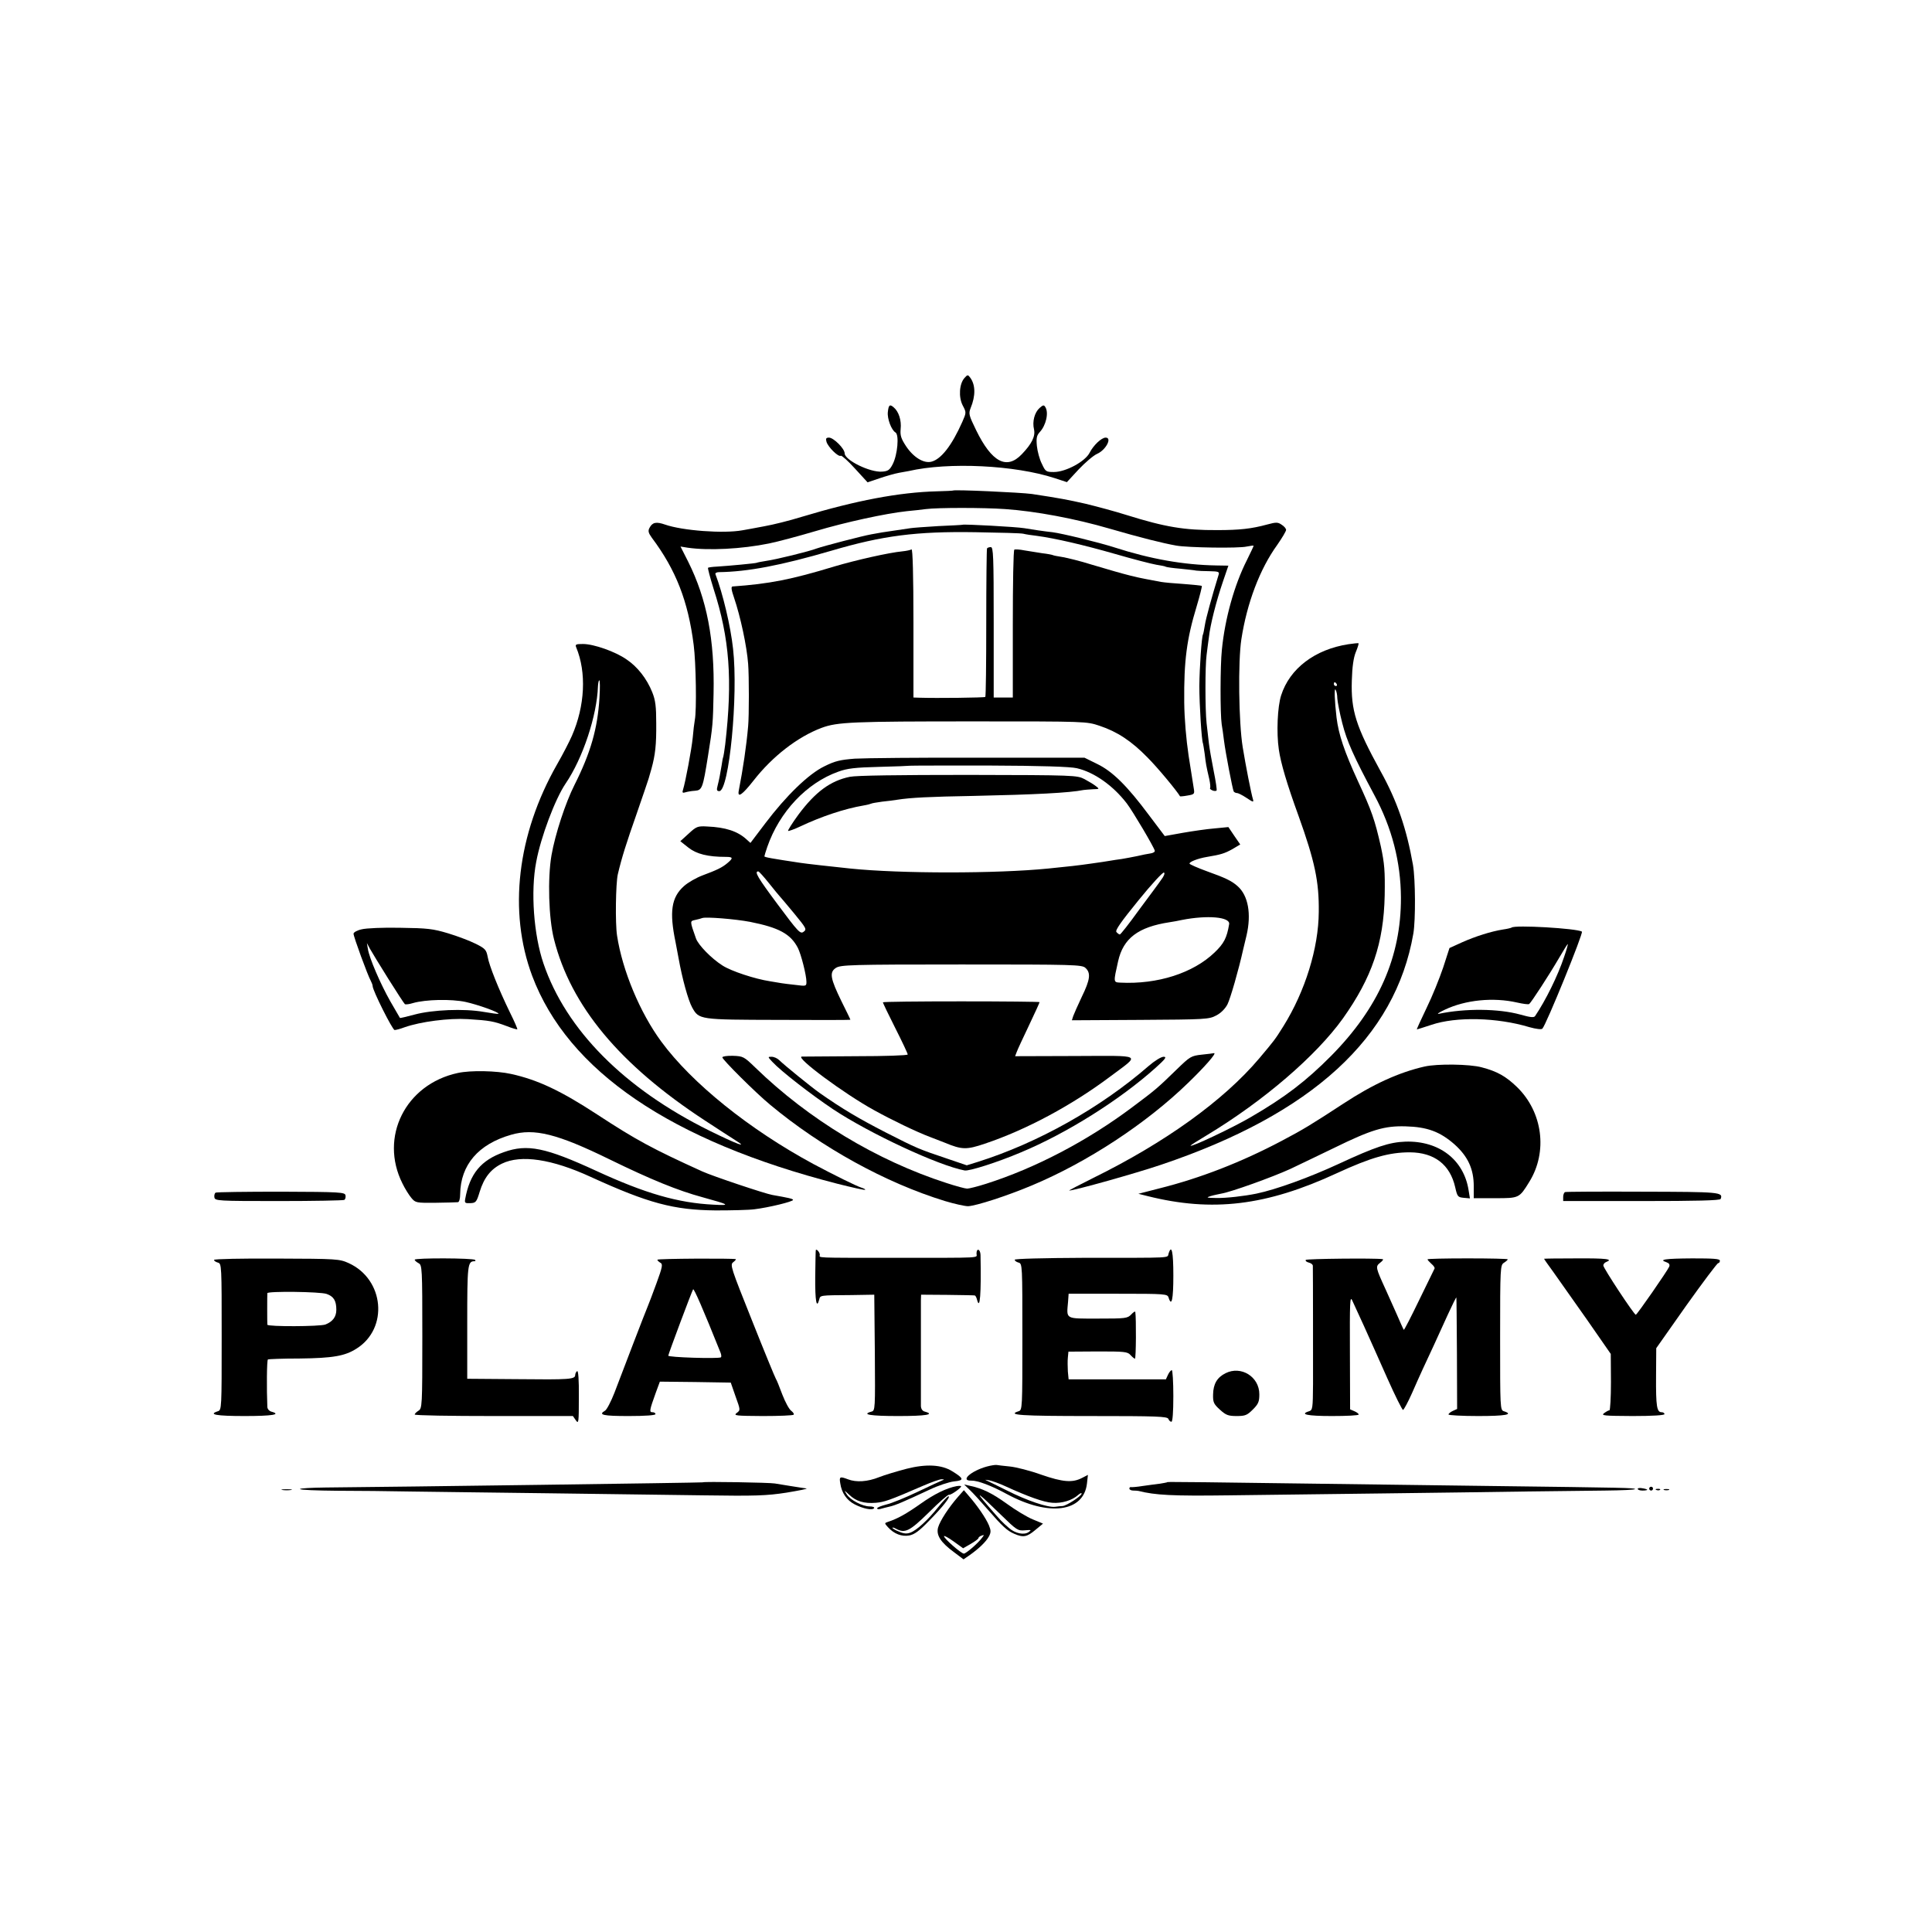 <?xml version="1.0" standalone="no"?>
<!DOCTYPE svg PUBLIC "-//W3C//DTD SVG 20010904//EN"
 "http://www.w3.org/TR/2001/REC-SVG-20010904/DTD/svg10.dtd">
<svg version="1.0" xmlns="http://www.w3.org/2000/svg"
 width="1011pt" height="1011pt" viewBox="0 0 1011 1011"
 preserveAspectRatio="xMidYMid meet">
<g transform="translate(0,1011) scale(0.1,-0.1)"
fill="#000000" stroke="none">
<path d="M5047 8132 c-27 -30 -32 -100 -9 -144 19 -36 19 -37 -2 -85 -55 -124
-111 -196 -162 -209 -40 -10 -93 22 -132 80 -27 41 -32 57 -29 91 5 45 -10 92
-37 114 -20 17 -26 12 -30 -25 -4 -35 19 -95 40 -107 20 -12 11 -117 -15 -167
-15 -29 -24 -36 -55 -38 -63 -5 -196 60 -196 96 0 24 -58 82 -82 82 -15 0 -18
-5 -13 -22 8 -27 62 -81 75 -73 4 3 38 -27 74 -67 l66 -72 62 21 c35 12 81 25
103 29 22 4 45 8 50 9 209 48 556 31 764 -37 l64 -21 61 66 c34 36 77 73 97
82 46 20 80 85 45 85 -22 0 -64 -40 -84 -79 -23 -46 -125 -101 -187 -101 -41
0 -44 2 -63 43 -12 23 -23 65 -26 93 -4 42 -1 55 15 73 33 35 48 102 29 131
-7 12 -12 11 -30 -5 -26 -23 -39 -71 -29 -112 8 -36 -12 -76 -64 -130 -79 -83
-157 -42 -239 126 -38 78 -40 86 -29 115 27 65 26 122 -2 160 -12 16 -14 16
-30 -2z"/>
<path d="M4987 7543 c-1 -1 -39 -3 -83 -4 -198 -5 -425 -48 -710 -134 -61 -19
-149 -41 -195 -49 -46 -9 -97 -18 -114 -21 -98 -18 -314 -2 -405 30 -46 16
-66 12 -81 -17 -9 -16 -6 -27 12 -52 126 -168 190 -332 219 -561 12 -92 16
-343 6 -392 -3 -16 -8 -57 -11 -93 -6 -61 -38 -232 -51 -273 -5 -15 -2 -18 13
-13 10 3 32 7 50 8 37 3 41 13 68 183 25 155 26 171 29 325 6 282 -35 495
-133 691 l-40 79 37 -6 c109 -16 284 -7 426 22 45 9 153 38 241 64 161 48 369
93 480 105 33 3 78 8 100 11 63 8 300 8 415 0 159 -11 367 -50 545 -102 162
-47 277 -76 350 -89 61 -11 328 -15 369 -5 20 4 36 6 36 4 0 -3 -16 -36 -35
-75 -66 -130 -115 -306 -131 -469 -9 -85 -9 -337 -1 -390 3 -19 9 -57 12 -85
8 -64 45 -256 51 -267 3 -4 11 -8 17 -8 7 0 30 -12 51 -26 33 -22 37 -23 33
-8 -10 33 -38 176 -54 274 -21 129 -25 448 -7 565 29 188 96 367 188 494 25
36 46 71 46 78 0 7 -10 19 -23 27 -20 14 -29 14 -77 1 -81 -22 -143 -29 -260
-29 -173 -1 -273 16 -475 79 -60 19 -157 45 -215 59 -93 21 -135 29 -280 51
-58 8 -407 24 -413 18z"/>
<path d="M5037 7364 c-1 -1 -58 -4 -127 -7 -69 -4 -134 -9 -146 -11 -12 -2
-45 -7 -74 -11 -29 -4 -62 -9 -74 -11 -12 -2 -37 -7 -56 -10 -46 -8 -252 -62
-286 -74 -38 -15 -213 -58 -264 -65 -24 -4 -47 -8 -50 -10 -6 -3 -144 -16
-208 -20 -23 -1 -44 -4 -47 -6 -2 -3 11 -52 29 -110 84 -260 100 -477 61 -814
-4 -33 -9 -62 -10 -65 -2 -3 -6 -24 -9 -46 -8 -48 -12 -70 -21 -106 -6 -22 -4
-28 9 -28 51 0 100 499 72 745 -13 119 -53 287 -92 390 -3 6 6 11 18 11 151 2
324 35 588 112 268 79 444 102 755 97 127 -2 239 -5 250 -8 11 -3 43 -8 70
-11 97 -13 243 -47 411 -95 93 -27 190 -52 214 -56 25 -4 47 -8 51 -11 4 -2
37 -7 75 -10 38 -4 76 -8 84 -10 8 -1 39 -3 69 -3 46 -1 53 -3 48 -18 -36
-117 -67 -230 -72 -264 -4 -24 -8 -46 -10 -49 -7 -12 -18 -172 -19 -270 0 -97
12 -288 19 -300 1 -3 5 -27 9 -55 6 -52 8 -63 24 -132 5 -23 7 -44 4 -47 -2
-3 3 -8 12 -12 9 -4 19 -4 22 -1 3 2 -4 49 -15 103 -11 55 -22 119 -25 144 -3
25 -8 72 -12 105 -8 73 -8 300 0 358 3 23 8 65 12 92 7 65 38 188 74 293 l28
82 -62 1 c-172 3 -344 33 -536 95 -85 27 -274 73 -323 79 -39 4 -113 15 -147
21 -41 7 -317 22 -323 18z"/>
<path d="M5165 7240 c-2 -3 -4 -178 -4 -389 0 -211 -2 -386 -5 -388 -4 -4
-254 -7 -348 -4 l-28 1 0 391 c0 248 -4 388 -10 384 -5 -3 -26 -8 -47 -10 -73
-7 -244 -46 -356 -79 -227 -69 -339 -91 -534 -105 -8 -1 -6 -18 8 -58 34 -100
67 -254 74 -347 5 -61 5 -275 0 -326 -9 -104 -27 -224 -49 -337 -8 -41 18 -23
77 52 99 127 231 229 356 276 83 31 163 34 801 34 584 0 585 0 654 -23 93 -31
167 -80 251 -166 53 -53 154 -175 170 -203 1 -1 18 0 39 4 36 6 38 8 33 37 -3
17 -15 94 -27 171 -13 88 -22 192 -23 280 -2 217 13 331 65 502 17 57 29 105
27 107 -2 2 -44 6 -94 10 -49 3 -103 8 -120 11 -135 24 -169 33 -361 90 -60
19 -130 36 -154 40 -25 4 -47 8 -50 10 -4 2 -29 7 -56 10 -27 4 -69 11 -94 15
-24 5 -48 6 -52 4 -5 -3 -8 -178 -8 -390 l0 -384 -50 0 -50 0 0 393 c0 348 -2
394 -15 394 -9 0 -18 -3 -20 -7z"/>
<path d="M7057 6739 c-176 -27 -308 -127 -353 -268 -19 -59 -25 -196 -12 -283
10 -71 43 -182 103 -347 85 -237 108 -344 106 -503 -1 -189 -71 -415 -185
-598 -45 -72 -48 -75 -127 -169 -186 -220 -492 -440 -870 -626 -72 -36 -128
-65 -124 -65 27 0 348 90 481 135 790 266 1226 665 1320 1210 12 71 11 283 -2
359 -33 188 -83 335 -170 491 -129 235 -155 317 -150 474 2 72 9 120 21 149
10 24 16 44 14 46 -2 1 -26 -1 -52 -5z m-62 -209 c3 -5 1 -10 -4 -10 -6 0 -11
5 -11 10 0 6 2 10 4 10 3 0 8 -4 11 -10z m3 -74 c1 -17 12 -76 26 -130 24 -95
60 -175 168 -377 92 -171 138 -350 139 -536 1 -310 -117 -577 -365 -828 -132
-133 -242 -217 -421 -321 -92 -54 -315 -160 -315 -149 0 2 39 27 88 56 296
179 569 414 709 609 152 214 214 394 219 645 2 128 -1 165 -20 255 -32 141
-48 187 -119 340 -73 159 -102 246 -113 335 -10 86 -13 158 -5 146 5 -8 9 -28
9 -45z"/>
<path d="M3015 6723 c55 -132 46 -307 -22 -463 -13 -30 -48 -98 -78 -150 -209
-367 -256 -770 -130 -1107 187 -497 726 -864 1599 -1088 76 -19 141 -34 143
-31 3 2 -6 7 -19 11 -28 9 -143 66 -252 124 -335 181 -636 423 -796 641 -111
151 -203 371 -231 554 -10 65 -7 272 4 321 21 89 45 164 98 315 33 96 62 180
63 185 2 6 8 29 15 52 20 73 26 125 25 238 0 88 -4 121 -21 163 -28 70 -77
133 -134 171 -58 41 -172 81 -228 81 -37 0 -42 -2 -36 -17z m122 -265 c-10
-161 -46 -287 -131 -456 -47 -93 -101 -258 -120 -367 -21 -121 -15 -330 13
-440 88 -349 344 -657 789 -948 70 -46 143 -93 162 -105 69 -43 5 -19 -137 51
-447 221 -751 528 -869 875 -51 149 -68 378 -38 532 24 130 99 329 154 410 90
132 164 356 169 508 1 17 4 32 7 32 4 0 4 -42 1 -92z"/>
<path d="M4473 6140 c-76 -6 -103 -12 -159 -40 -83 -40 -200 -154 -309 -298
l-78 -103 -21 19 c-46 42 -109 63 -205 67 -50 3 -57 0 -97 -37 l-44 -40 43
-34 c42 -33 101 -48 195 -48 38 0 40 -6 9 -32 -28 -24 -56 -37 -131 -65 -32
-12 -76 -37 -97 -56 -66 -59 -77 -134 -44 -293 3 -14 10 -52 16 -85 19 -106
50 -219 71 -257 36 -64 36 -64 452 -65 207 -1 376 -1 376 1 0 2 -21 45 -46 95
-59 121 -65 153 -30 176 25 16 76 18 657 18 590 0 631 -1 649 -18 29 -26 25
-61 -19 -151 -21 -44 -41 -90 -45 -101 l-7 -22 358 2 c340 2 360 3 397 23 24
12 47 35 59 58 15 29 59 182 82 286 2 8 10 42 18 75 26 112 9 209 -47 258 -30
27 -63 43 -161 78 -47 17 -87 35 -90 39 -5 9 43 28 92 36 72 12 91 18 131 40
l42 25 -31 45 -31 46 -72 -7 c-39 -3 -114 -14 -166 -23 l-95 -17 -83 110
c-114 153 -190 228 -270 267 l-67 33 -555 0 c-305 1 -596 -2 -647 -5z m1162
-50 c91 -21 190 -91 262 -185 31 -41 142 -228 146 -247 1 -6 -9 -12 -23 -14
-14 -2 -45 -8 -70 -14 -25 -5 -61 -12 -80 -15 -19 -2 -46 -7 -60 -9 -14 -3
-59 -9 -100 -15 -69 -10 -115 -15 -225 -26 -271 -27 -773 -27 -1035 0 -87 9
-240 26 -263 30 -146 22 -187 29 -187 34 0 3 7 25 15 49 64 184 206 335 372
394 46 17 89 22 213 25 85 2 158 5 162 6 5 1 191 1 415 1 268 -1 425 -6 458
-14z m-1610 -603 c27 -34 52 -64 55 -67 3 -3 37 -43 75 -89 64 -78 68 -84 50
-97 -17 -13 -28 -1 -136 144 -105 141 -123 172 -101 172 4 0 29 -28 57 -63z
m2052 20 c-12 -18 -65 -89 -117 -159 -51 -71 -96 -128 -100 -128 -4 0 -12 6
-18 13 -7 9 24 53 115 165 68 84 129 150 134 146 6 -3 0 -19 -14 -37z m355
-233 c-12 -72 -27 -101 -76 -148 -112 -108 -299 -168 -494 -158 -36 2 -36 1
-11 112 27 120 105 179 269 204 19 3 49 8 65 12 133 26 253 16 247 -22z
m-2507 12 c151 -30 212 -63 250 -136 17 -33 45 -143 45 -178 0 -23 -2 -23 -57
-16 -32 3 -65 8 -73 9 -8 1 -35 6 -60 10 -79 12 -204 53 -250 83 -58 37 -126
107 -138 141 -33 93 -32 91 -4 97 15 3 32 8 37 10 19 7 171 -5 250 -20z"/>
<path d="M4447 6045 c-102 -21 -180 -79 -269 -198 -32 -44 -56 -82 -54 -85 3
-2 31 8 63 23 110 52 232 93 332 110 19 3 37 8 41 10 3 2 28 6 56 10 27 3 63
7 79 10 70 11 169 16 398 20 324 7 503 16 577 31 8 1 31 3 50 4 34 1 34 1 15
16 -11 9 -38 25 -60 37 -39 20 -50 21 -608 22 -369 0 -586 -3 -620 -10z"/>
<path d="M1893 5247 c-24 -5 -43 -16 -43 -23 0 -16 75 -220 90 -246 5 -10 10
-22 10 -28 0 -23 104 -230 115 -230 7 0 30 6 51 14 85 30 233 49 332 43 114
-7 136 -11 205 -37 28 -11 52 -18 54 -16 2 1 -15 41 -38 87 -60 123 -109 246
-117 292 -7 36 -12 43 -62 68 -30 15 -95 40 -145 55 -80 24 -108 27 -250 29
-88 2 -179 -2 -202 -8z m139 -259 c44 -70 83 -130 87 -133 5 -2 23 0 42 6 66
19 200 22 275 6 64 -14 179 -55 172 -62 -2 -2 -37 3 -78 10 -102 18 -267 11
-360 -14 -41 -11 -75 -19 -77 -18 -1 2 -24 41 -51 88 -51 90 -110 226 -117
274 l-5 30 16 -30 c9 -16 52 -87 96 -157z"/>
<path d="M7910 5256 c-3 -2 -23 -7 -45 -10 -62 -10 -142 -35 -214 -67 l-66
-30 -33 -102 c-19 -56 -57 -151 -87 -212 -29 -60 -52 -111 -51 -112 0 0 35 10
76 24 130 44 344 39 513 -12 36 -10 63 -13 68 -8 20 20 216 502 207 508 -27
17 -353 36 -368 21z m275 -153 c-33 -99 -96 -227 -152 -310 -6 -9 -25 -7 -78
8 -113 31 -286 33 -425 4 -14 -3 0 7 30 21 109 52 255 66 378 38 31 -7 59 -11
64 -8 10 7 102 148 157 242 23 39 43 72 45 72 2 0 -6 -30 -19 -67z"/>
<path d="M4620 4865 c0 -3 29 -64 65 -135 36 -71 65 -133 65 -138 0 -5 -120
-9 -267 -9 -148 -1 -277 -2 -287 -2 -38 -2 222 -195 379 -281 92 -51 223 -114
290 -139 33 -13 69 -27 80 -31 89 -37 113 -37 208 -5 218 73 458 202 660 354
156 117 174 106 -188 105 l-313 -1 8 21 c4 12 33 74 64 139 31 65 56 120 56
123 0 2 -184 4 -410 4 -225 0 -410 -2 -410 -5z"/>
<path d="M6288 4591 c-55 -6 -61 -10 -130 -77 -103 -100 -110 -106 -233 -198
-236 -177 -508 -319 -766 -401 -44 -14 -88 -25 -98 -25 -10 0 -58 13 -107 29
-366 118 -722 333 -1001 604 -60 58 -64 60 -117 62 -31 1 -56 -3 -56 -8 0 -12
176 -187 250 -248 269 -224 605 -409 915 -504 50 -15 104 -27 121 -27 42 2
201 53 332 108 292 122 601 325 820 538 85 82 151 157 135 155 -4 -1 -34 -5
-65 -8z"/>
<path d="M4041 4554 c45 -49 204 -172 319 -249 192 -127 550 -294 688 -320 24
-4 170 42 295 95 240 100 518 275 705 443 51 46 59 57 41 57 -13 0 -48 -22
-78 -48 -252 -219 -580 -403 -894 -502 l-58 -18 -97 33 c-157 53 -160 54 -327
139 -142 73 -228 124 -345 206 -44 31 -187 147 -212 172 -10 10 -28 18 -40 18
-21 0 -21 0 3 -26z"/>
<path d="M7455 4529 c-136 -31 -271 -93 -425 -194 -167 -109 -209 -135 -323
-195 -210 -111 -425 -195 -641 -249 l-109 -28 48 -12 c339 -85 622 -51 991
120 178 82 273 109 382 109 128 -1 210 -64 237 -183 11 -49 14 -52 44 -55 l33
-3 -7 43 c-25 159 -154 259 -330 254 -85 -3 -157 -27 -351 -117 -151 -70 -327
-134 -429 -155 -63 -13 -158 -24 -210 -23 -51 1 -56 2 -30 10 16 5 42 10 56
13 50 8 267 86 361 129 51 24 154 74 229 110 196 96 263 116 374 113 114 -3
181 -28 257 -95 70 -63 100 -129 100 -218 l0 -63 112 0 c126 0 126 0 179 86
97 157 70 365 -65 496 -58 56 -104 82 -185 103 -63 17 -233 19 -298 4z"/>
<path d="M2395 4495 c-273 -59 -411 -335 -289 -578 13 -27 35 -62 47 -76 21
-25 25 -26 127 -25 58 1 110 2 116 3 7 0 12 19 12 42 2 153 95 262 267 311
121 35 241 5 515 -129 217 -106 357 -163 486 -198 142 -39 150 -44 59 -39
-187 9 -359 59 -615 177 -265 122 -360 142 -483 98 -120 -42 -179 -113 -203
-247 -3 -19 0 -21 27 -20 29 1 33 6 49 59 23 75 59 120 117 148 99 48 261 24
465 -70 300 -137 433 -173 653 -175 83 0 174 2 203 6 74 9 202 40 202 49 0 6
-24 11 -109 26 -39 7 -311 98 -366 123 -260 118 -347 165 -550 298 -190 124
-310 181 -450 212 -76 17 -213 20 -280 5z"/>
<path d="M1128 3869 c-5 -4 -8 -15 -6 -25 3 -18 18 -19 336 -19 184 0 338 3
344 6 5 4 8 14 6 24 -3 16 -26 18 -336 19 -184 0 -338 -2 -344 -5z"/>
<path d="M8190 3872 c-5 -2 -10 -13 -10 -25 l0 -22 410 0 c287 0 411 3 414 11
14 36 -3 37 -408 38 -218 1 -400 0 -406 -2z"/>
<path d="M4269 3568 c-1 -2 -2 -65 -3 -141 -1 -124 7 -170 21 -117 6 22 0 22
168 23 l120 2 3 -304 c2 -296 2 -303 -18 -308 -55 -15 -4 -23 140 -23 144 0
195 8 140 23 -13 3 -20 14 -21 29 0 26 0 507 0 553 l1 30 138 -1 c75 -1 140
-2 143 -3 4 -1 9 -11 12 -23 15 -57 22 30 18 235 -1 31 -21 38 -21 7 0 -24 44
-22 -425 -22 -437 0 -395 -1 -395 16 0 13 -18 33 -21 24z"/>
<path d="M6115 3550 c-8 -24 34 -22 -437 -22 -222 -1 -368 -5 -368 -10 0 -6 9
-12 20 -15 20 -5 20 -14 20 -388 0 -375 0 -384 -20 -390 -63 -20 11 -25 379
-25 345 0 400 -2 405 -15 3 -8 10 -15 16 -15 6 0 10 49 10 135 0 74 -4 135 -8
135 -5 0 -14 -11 -20 -24 l-11 -24 -254 0 -255 0 -4 41 c-1 23 -2 56 0 73 l3
31 154 1 c139 0 155 -1 171 -19 9 -10 20 -19 23 -19 6 0 7 212 2 244 0 6 -10
0 -21 -12 -20 -21 -29 -22 -175 -22 -174 0 -164 -5 -156 88 l3 42 258 0 c250
0 259 -1 265 -20 16 -51 25 -10 25 115 0 125 -9 166 -25 115z"/>
<path d="M1120 3517 c0 -5 9 -11 20 -14 20 -5 20 -14 20 -388 0 -375 0 -384
-20 -390 -53 -17 -8 -25 140 -25 144 0 195 8 140 23 -11 3 -20 13 -21 24 -4
94 -3 246 3 249 3 2 77 5 165 5 176 2 238 13 299 52 168 106 145 362 -41 447
-49 22 -60 23 -377 24 -182 1 -328 -2 -328 -7z m589 -178 c37 -13 51 -35 51
-83 0 -37 -19 -62 -57 -77 -29 -11 -303 -12 -304 -1 -1 11 -1 156 0 165 2 11
275 8 310 -4z"/>
<path d="M2170 3518 c0 -4 9 -12 20 -18 19 -10 20 -21 20 -385 0 -364 -1 -375
-20 -387 -11 -7 -20 -16 -20 -20 0 -5 186 -8 414 -8 l414 0 15 -22 c15 -21 16
-13 16 120 1 93 -3 141 -9 137 -5 -3 -10 -13 -10 -20 0 -23 -28 -25 -305 -22
l-260 2 0 294 c0 299 2 321 37 321 6 0 8 3 4 7 -10 10 -316 11 -316 1z"/>
<path d="M3440 3518 c0 -4 7 -11 16 -16 13 -7 11 -21 -21 -108 -20 -54 -40
-108 -45 -119 -5 -11 -39 -99 -76 -195 -37 -96 -81 -213 -99 -259 -18 -46 -40
-88 -49 -93 -38 -22 -10 -28 124 -28 87 0 140 4 140 10 0 6 -7 10 -16 10 -17
0 -16 9 18 103 l21 57 185 -2 186 -3 25 -72 c26 -72 26 -72 6 -87 -18 -14 -5
-15 136 -16 86 0 159 3 162 7 4 3 -2 12 -12 20 -11 7 -32 46 -47 85 -15 40
-30 78 -34 83 -4 6 -60 142 -124 303 -111 278 -117 294 -99 307 10 8 16 15 13
16 -18 5 -410 3 -410 -3z m330 -485 c5 -12 6 -24 2 -26 -16 -8 -277 0 -275 9
2 13 123 336 130 347 4 7 52 -103 143 -330z"/>
<path d="M6833 3517 c-3 -5 4 -11 16 -14 12 -3 21 -10 21 -17 1 -51 1 -509 1
-618 -1 -128 -2 -137 -21 -143 -51 -16 -10 -25 120 -25 77 0 140 3 140 8 0 4
-10 12 -22 17 l-23 10 -1 300 c-1 260 0 296 12 270 7 -16 35 -77 62 -135 26
-58 81 -180 122 -273 41 -92 78 -166 82 -165 5 2 26 41 47 88 42 96 70 156
114 250 16 36 49 108 73 160 24 52 44 93 45 90 1 -3 2 -135 3 -294 l1 -289
-22 -10 c-13 -6 -23 -14 -23 -19 0 -4 70 -8 155 -8 143 0 188 8 135 25 -20 6
-20 15 -20 386 0 368 1 379 20 391 11 7 20 15 20 18 0 3 -94 5 -210 5 -115 0
-210 -2 -210 -5 0 -3 9 -13 20 -23 12 -10 19 -21 17 -25 -2 -4 -39 -79 -81
-166 -42 -87 -78 -157 -80 -155 -2 2 -19 40 -38 84 -20 44 -45 100 -56 125
-54 118 -55 122 -30 142 13 10 19 18 13 19 -42 6 -398 2 -402 -4z"/>
<path d="M8080 3523 c0 -2 22 -33 49 -70 27 -38 105 -149 175 -248 l125 -180
1 -147 c0 -82 -4 -148 -8 -148 -5 0 -17 -7 -28 -15 -17 -13 -1 -14 149 -15
105 0 167 4 167 10 0 6 -7 10 -15 10 -25 0 -30 31 -29 187 l1 148 157 223 c87
122 162 222 167 222 5 0 9 6 9 13 0 10 -34 12 -145 12 -141 -1 -178 -6 -135
-20 14 -5 19 -12 15 -23 -8 -20 -168 -251 -175 -252 -9 0 -170 244 -170 258 0
7 7 15 15 18 39 15 2 20 -155 19 -93 0 -170 -1 -170 -2z"/>
<path d="M6413 2924 c-44 -22 -64 -56 -65 -111 -1 -41 3 -50 36 -80 31 -28 43
-33 87 -33 45 0 55 4 85 34 29 29 34 41 34 80 0 92 -96 151 -177 110z"/>
<path d="M4744 2424 c-49 -13 -114 -32 -144 -44 -60 -24 -119 -28 -163 -11
-42 16 -46 14 -40 -21 7 -50 34 -89 75 -110 44 -23 94 -33 102 -20 3 5 -7 9
-23 9 -38 0 -101 33 -120 63 -15 24 -15 24 13 -2 35 -34 78 -47 139 -42 45 4
70 12 245 88 46 20 91 36 100 35 14 0 14 -2 2 -6 -8 -3 -66 -30 -129 -60 -63
-30 -136 -60 -163 -66 -26 -7 -48 -15 -48 -20 0 -5 8 -6 18 -3 9 3 31 8 47 12
31 7 73 25 210 89 44 21 101 40 128 43 53 5 52 15 -10 53 -56 35 -136 39 -239
13z"/>
<path d="M5165 2436 c-84 -23 -143 -76 -82 -74 32 1 105 -26 187 -71 219 -118
401 -94 418 56 l5 45 -31 -16 c-50 -26 -100 -22 -213 17 -58 21 -133 40 -165
43 -32 3 -63 7 -69 8 -5 1 -28 -2 -50 -8z m95 -103 c118 -54 201 -84 247 -87
50 -4 104 13 135 41 10 9 18 12 18 7 0 -12 -79 -64 -100 -65 -8 0 -26 -2 -40
-4 -38 -4 -145 32 -250 85 -52 26 -102 50 -110 54 -8 3 -2 3 15 0 16 -3 55
-17 85 -31z"/>
<path d="M3677 2353 c-3 -2 -1612 -24 -1974 -27 -73 -1 -133 -4 -133 -8 0 -5
87 -8 193 -9 105 0 280 -2 387 -4 107 -1 425 -6 705 -9 281 -4 652 -9 825 -11
274 -4 331 -2 435 14 66 11 113 20 105 22 -21 3 -29 4 -85 13 -27 4 -63 10
-80 13 -26 5 -374 11 -378 6z"/>
<path d="M6107 2353 c-2 -1 -19 -4 -37 -7 -19 -2 -60 -8 -90 -12 -30 -5 -58
-7 -62 -6 -5 1 -8 -2 -8 -8 0 -5 9 -10 20 -10 11 0 23 -1 28 -2 87 -22 176
-27 472 -23 179 2 541 7 805 10 264 3 597 8 740 10 143 2 333 4 423 5 90 1
161 4 158 8 -7 6 -36 7 -761 16 -1741 23 -1685 23 -1688 19z"/>
<path d="M5005 2333 c-52 -10 -116 -41 -189 -93 -74 -52 -118 -77 -170 -94
-18 -6 -18 -7 0 -27 32 -36 73 -51 112 -44 27 5 53 24 103 76 72 73 116 129
102 129 -4 0 -28 -25 -53 -56 -54 -68 -113 -122 -146 -134 -18 -7 -35 -6 -59
5 -19 7 -35 17 -35 20 0 3 9 1 19 -5 47 -25 71 -13 171 85 53 53 101 95 106
93 10 -3 70 40 63 45 -2 2 -13 2 -24 0z"/>
<path d="M5075 2313 c17 -16 57 -60 90 -98 82 -94 105 -115 142 -131 48 -21
67 -17 111 20 l40 33 -53 22 c-30 12 -91 49 -135 81 -78 56 -128 81 -195 95
l-30 7 30 -29z m164 -131 c81 -79 87 -83 124 -80 34 3 36 2 20 -9 -23 -17 -70
-8 -103 21 -38 33 -41 36 -110 116 -74 86 -53 71 69 -48z"/>
<path d="M8570 2319 c0 -5 11 -9 25 -9 14 0 25 2 25 4 0 2 -11 6 -25 8 -14 3
-25 1 -25 -3z"/>
<path d="M8630 2320 c0 -5 5 -10 10 -10 6 0 10 5 10 10 0 6 -4 10 -10 10 -5 0
-10 -4 -10 -10z"/>
<path d="M1478 2313 c12 -2 32 -2 45 0 12 2 2 4 -23 4 -25 0 -35 -2 -22 -4z"/>
<path d="M8668 2313 c7 -3 16 -2 19 1 4 3 -2 6 -13 5 -11 0 -14 -3 -6 -6z"/>
<path d="M8708 2313 c6 -2 18 -2 25 0 6 3 1 5 -13 5 -14 0 -19 -2 -12 -5z"/>
<path d="M5013 2277 c-48 -55 -94 -125 -104 -160 -11 -40 13 -78 84 -130 l49
-37 32 22 c47 33 86 70 101 98 11 21 11 31 0 58 -16 38 -61 103 -102 150 l-29
34 -31 -35z m67 -246 c22 13 40 26 40 30 0 4 7 10 16 13 15 6 15 4 3 -11 -21
-29 -83 -82 -95 -83 -14 0 -104 79 -104 91 0 5 22 -7 50 -27 l50 -36 40 23z"/>
</g>
</svg>
